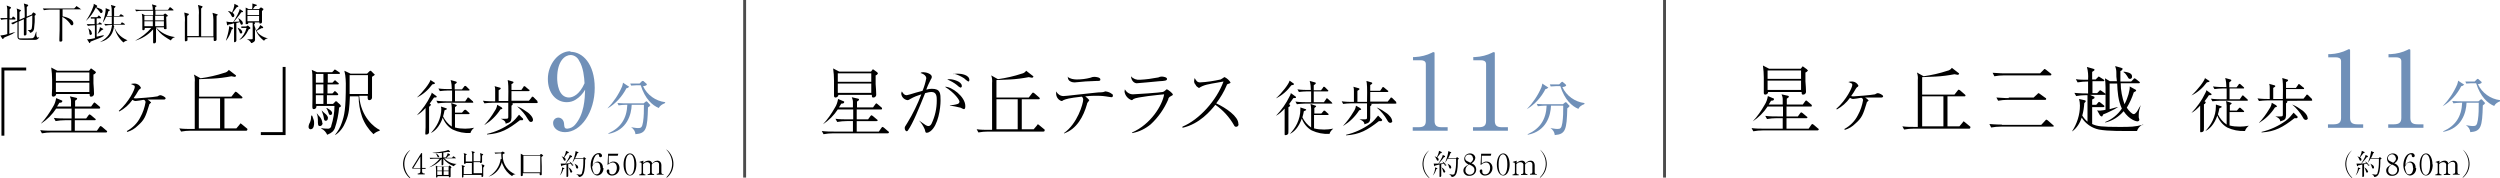 <?xml version="1.0" encoding="UTF-8"?>
<svg id="merit_pc.svg" data-name="merit pc.svg" xmlns="http://www.w3.org/2000/svg" version="1.1" viewBox="0 0 858.8 61.2">
  <defs>
    <style>
      .cls-1 {
        fill: #7090b8;
      }

      .cls-1, .cls-2, .cls-3 {
        fill-rule: evenodd;
        stroke-width: 0px;
      }

      .cls-2 {
        isolation: isolate;
        opacity: .7;
      }

      .cls-2, .cls-3 {
        fill: #000;
      }
    </style>
  </defs>
  <g id="_グループ_8" data-name="グループ 8">
    <path id="_星ヶ丘_駅_徒歩9分" data-name=" 星ヶ丘 駅 徒歩9分" class="cls-3" d="M.5,46.6h1v-22.4h7.5v-1H.5v23.4ZM32.9,24.8c0-.1-.1-.2-.2-.3l-1.1-.8c0,0-.2-.1-.3-.2-.1,0-.2.1-.3.3l-.4.5h-10.9l-2.1-1.1c.2,1.4.3,2.8.3,4.2,0,.6,0,1.5,0,3,0,.6-.1,1.6-.1,2.2,0,.3.1.5.4.6,0,0,0,0,.1,0,.5,0,1-.4,1-.9h11.5c0,.5,0,.9.4.9.2,0,.5,0,.7-.2.3-.2.4-.5.4-.8,0-.1-.1-3.1-.2-3.6,0-.8,0-1.9,0-3,.4-.1.7-.4.9-.8h0ZM30.7,27.8h-11.5v-2.9h11.5v2.9h0ZM30.7,31.6h-11.5v-3.2h11.5v3.2h0ZM36.8,45.2c0-.2-.1-.3-.3-.4l-1.4-1.2c-.1-.1-.3-.2-.5-.3-.2,0-.3.2-.4.3l-.9,1.3h-7.6v-3.6h6.8c.2,0,.3,0,.4-.2,0,0,0,0,0,0,0-.2-.1-.3-.3-.4l-1.3-1.1c-.1-.1-.3-.2-.5-.3-.2,0-.3.2-.4.3l-.8,1.1h-3.9v-3.4h8.3c.3,0,.4,0,.4-.3,0-.2,0-.3-.2-.4l-1.3-1.1c-.1-.1-.3-.2-.4-.3-.2,0-.3.2-.4.3l-.8,1.1h-5.5c0-.3,0-1.7,0-2,.6-.4.7-.5.7-.7,0-.2-.2-.3-.3-.3l-2.2-.5c.2.5.4,1,.4,1.6,0,.3,0,1.6,0,1.9h-4.8c.4-.7.6-1,.8-1.3.5,0,1-.1,1-.5,0-.2,0-.3-.2-.3l-1.9-.8c-.2,1.1-.5,2.1-1.1,3-1.2,2.1-2.5,4-4.1,5.7h.1c2-1.3,3.8-3.1,5.1-5.1h5.3c0,.5,0,2.8,0,3.4h-1.8c-1.4,0-2.9,0-4.3-.2l.6,1.1c1.1-.2,2.2-.3,3.3-.3h2.1c0,.5,0,3,0,3.6h-6.4c-1.4,0-2.9,0-4.3-.2l.6,1.1c1.1-.2,2.2-.3,3.3-.3h18.7c.2,0,.3,0,.4-.2,0,0,0,0,0,0h0ZM43.8,45.3c1.3-.4,2.5-1.1,3.5-2.1,2.3-2,2.7-3.1,3.9-7,0-.3.2-.5.4-.7.3-.2.3-.2.3-.3-.3-.4-.7-.7-1.2-1,.3,0,4,0,4.3,0s1.2,0,1.4,0c.2,0,.5-.2.5-.4,0,0,0,0,0,0,0-.5-1.4-1.1-1.8-1.1s-.8.3-1,.4c-1.4.3-7,.7-7.3.7-.3,0-.6,0-.9-.1.6-.8,1.1-1.6,1.6-2.5.1-.2.3-.4.5-.6.2,0,.4-.3.4-.5-.4-.8-1.1-1.3-2-1.4-.5,0-1,0-1.5.2.3,0,.6.2,1,.4.3,0,.4.3.4.6,0,.8-1.9,5-5.5,8.2l.2.2c1.8-1,3.3-2.3,4.5-4,.3.2.7.4,1.1.4.4,0,2.2-.3,2.7-.4.4,0,.7.4.7.8-.3,1.8-.9,3.6-1.8,5.2-1,2-2.6,3.6-4.6,4.7v.2ZM85,44.5c0-.2,0-.3-.2-.4l-1.7-1.4c-.1-.1-.3-.2-.4-.3-.2,0-.3.2-.4.4l-1.1,1.3h-4.1v-10.3h5.8c.2,0,.3,0,.4-.2,0,0,0,0,0,0,0-.2-.1-.4-.3-.5l-1.5-1.3c-.1-.1-.3-.2-.5-.3-.2,0-.3.2-.4.3l-1.1,1.4h-11.1v-6c.7,0,4-.2,4.7-.2,2.1-.1,4.3-.4,6.4-.8.2,0,.9.2,1.1.2.2,0,.4-.1.5-.3,0,0,0,0,0,0,0-.2-.1-.3-.3-.4l-2.2-1.7c-.3.5-.9.9-1.5,1-2.7.9-5.4,1.5-8.2,1.9l-2.3-1.3c.3.8.4,1.7.3,2.6,0,2.1,0,3.9,0,16.1h-1c-1.4,0-2.9,0-4.3-.2l.6,1.1c1.1-.2,2.2-.3,3.3-.3h19c.2,0,.4,0,.4-.2h0ZM75.6,44.1h-7.3v-10.3h7.3v10.3h0ZM98.1,23h-1v22.4h-7.5v1h8.5v-23.4h0ZM116.9,36.2c0-.1,0-.3-.2-.4l-.8-.7c0-.2-.3-.3-.5-.3-.2,0-.3.1-.4.3l-.6.6h-2.1v-3h3.5c.2,0,.3,0,.4-.2,0,0,0,0,0,0,0-.2-.1-.3-.2-.4l-.5-.5c-.1-.1-.3-.2-.4-.3-.2,0-.3.1-.4.3l-.5.5h-1.7v-3.1h3.5c.2,0,.3,0,.4-.2,0,0,0,0,0,0,0-.2-.1-.3-.3-.4l-.6-.5c-.1-.2-.3-.3-.4-.3-.2,0-.3.2-.4.3l-.5.5h-1.6v-3h3.8c.2,0,.3,0,.4-.2,0,0,0,0,0,0,0-.2-.1-.3-.3-.4l-.9-.6c-.1-.1-.3-.2-.5-.3-.2,0-.4.1-.4.3l-.6.6h-5.2l-1.8-.8c.1.5.2,1.1.2,1.6,0,.3.1,8.8,0,10.8,0,.7,0,1.1.5,1.1.5,0,.9-.4.9-.9,0,0,0-.1,0-.2h6.2c0,2.3-.4,4.6-1.1,6.8,0,.6-.6,1.1-1.2,1,0,0,0,0,0,0-.1,0-1.5,0-2.2-.2v.2c.9.4,1.6,1.2,2,2.1,1.7-.7,2.2-1.3,2.6-2.2.8-2.3,1.3-4.8,1.5-7.2.3,0,.6-.3.7-.6h0ZM111.1,32.1h-2.6v-3.1h2.6v3.1ZM111.1,28.4h-2.6v-3h2.6v3ZM111.1,35.7h-2.6v-3h2.6v3ZM130.4,44.8v-.2c-1.6-.7-6.5-4.3-7-11.7h2.9c0,.8-.1,1.5.6,1.5.5,0,.9-.4.9-.9,0,0,0,0,0,0,0-.3,0-1.4,0-1.6,0-1.9,0-4.1,0-5.5,0,0,.5-.4.6-.4.1,0,.2-.2.3-.3,0-.1,0-.3-.2-.3l-.9-.9c0-.1-.2-.2-.3-.2-.1,0-.3.1-.4.2l-.8.8h-5.7l-2.1-1c0,.2.3,1.3.3,1.5.1.9.2,1.9.2,2.9,0,9.1-.5,10.9-1.4,13.5-.5,1.5-1.3,2.9-2.3,4.1h.2c1.5-1,2.7-2.6,3.4-4.4,1.3-2.9,1.3-5,1.5-8.8h3c0,2.4.4,4.8,1.2,7.1.8,2.2,2.2,4.3,3.9,5.9.6-.6,1.4-1,2.2-1.2h0ZM126.4,32.3h-6.3c0-1.6,0-5.1,0-6.5h6.3v6.5ZM114.1,38.9c0-.7-.6-1.1-1.8-1.8h-.2c.3.4.4.8.6,1.2.3,1,.4,1.2.8,1.2.4,0,.6-.3.6-.7,0,0,0,0,0,0h0ZM112.7,40.7c0-.5-.3-1-.7-1.4-.2-.2-1.2-1-1.4-1.3h-.1c.3.8.6,1.6.7,2.3.1.8.2,1.2.7,1.2.4,0,.8-.4.7-.9h0ZM110.7,42.2c0-.7-.3-1.3-.7-1.9-.2-.2-1-1.1-1.1-1.3h-.1c.3.7.4,1.4.4,2.1,0,1.7,0,2.2.7,2.2.6,0,1-.6.9-1.1h0ZM107.9,42.4c0-.5,0-.9-.2-1.4-.4-1.1-.4-1.2-.5-1.3h-.3c0,.8-.1,1.6-.4,2.3-.3.5-.5,1.1-.5,1.6,0,.4.2.7.6.8,0,0,0,0,.1,0,1.2,0,1.2-1.8,1.2-2h0ZM162.5,35c0-.1,0-.3-.2-.3l-1.1-1c0-.1-.2-.2-.4-.2-.2,0-.3.1-.3.3l-.7,1h-3.5v-3.7h4.7c.1,0,.3,0,.3-.2,0,0,0,0,0,0,0-.1,0-.2-.2-.3l-.9-.9c-.1-.1-.2-.2-.4-.2-.2,0-.3.1-.4.3l-.7.9h-2.5v-1.7c.6-.5.7-.5.7-.7s-.1-.2-.3-.3l-1.8-.5c.3,1,.4,2.1.4,3.1h-1.2c-.4,0-1.9,0-3.4-.2l.5.9c.9-.1,1.8-.2,2.7-.2h1.5v3.7h-2c-.4,0-1.9,0-3.4-.2l.5.9c.9-.1,1.8-.2,2.6-.2h9.3c.1,0,.3,0,.3-.2,0,0,0,0,0,0h0ZM147.9,27.4c-.2,1.1-2.6,4.2-4.7,6.1h0c2.1-1,3.9-2.6,5.3-4.5.7-.1.9-.2.9-.4,0-.1,0-.2-.1-.2l-1.4-.9ZM162.8,43.9h0c-1,.2-2,.3-3,.3-1.2,0-2.4-.1-3.5-.4v-4.6h4.7c.1,0,.3,0,.3-.2,0,0,0,0,0,0,0-.1,0-.2-.2-.3l-.9-.8c0-.1-.2-.2-.4-.2-.2,0-.3.1-.4.2l-.7.8h-2.4v-1.9c.6-.4.6-.5.6-.6,0-.1,0-.2-.2-.2,0,0,0,0,0,0l-1.7-.6c.1.6.2,1.1.2,1.7,0,.9,0,5.4,0,6.4-1.3-.9-2.3-2.1-3-3.5.2-.7.4-1.4.5-2.1.7-.3.8-.3.8-.5,0-.1-.1-.2-.2-.2l-1.8-.6c0,.2,0,.4.1.7,0,1.7-.4,3.3-1.1,4.8-.6,1.3-1.5,2.5-2.5,3.6h0c1.3-.6,3-2.1,4.1-5.3.6,1.7,1.8,3.2,3.4,4.1,1.9.9,4,1.3,6.1,1.2.2-.7.7-1.4,1.3-1.8h0ZM148.3,31.8c0,.4-.2.7-.4,1.1-1.2,2.5-2.8,4.7-4.7,6.7h0c1.1-.6,2.1-1.5,3-2.5,0,4.7,0,5.2,0,6.6,0,.6-.1,1.5-.1,2.1s.1.4.5.4c.2,0,.4-.1.6-.3.2-.2.2-.4.2-1.6s0-2.3,0-2.7v-5c.3,0,.5-.3.6-.6,0-.2,0-.2-.4-.4.7-1,1.1-1.5,1.5-2.1.8,0,.9,0,.9-.3,0,0,0-.2-.1-.2l-1.5-1.1ZM183.1,41.2c0-1-1.2-2.1-1.7-2.5-1.1-.8-2.3-1.6-3.6-2.1h-.1c1.5,1.3,2.7,2.7,3.6,4.3.4.6.6,1,1.1,1,.4,0,.7-.3.7-.7,0,0,0,0,0,0h0ZM184.6,34.8c0-.1,0-.2-.2-.3l-1.1-1.1c-.1-.1-.2-.2-.4-.2-.1,0-.3.1-.3.3l-.9,1.1h-6v-3.3h5.9c.1,0,.3,0,.3-.2,0-.1,0-.3-.2-.3l-1.2-1c0-.1-.2-.2-.4-.2-.1,0-.3.1-.3.3l-.7,1h-3.4v-2c.6-.3.7-.5.7-.6,0-.2-.2-.3-.3-.3l-1.7-.5c.2,1.2.3,1.9.2,7.2h-3.3c0-2.8,0-3.1,0-3.7.6-.4.7-.4.7-.6,0-.2-.1-.3-.3-.3l-1.8-.5c.2.5.2,1,.2,1.5,0,1,0,1.8,0,3.7h-.8c-.4,0-1.9,0-3.4-.2l.5.9c.9-.1,1.8-.2,2.7-.2h5.5c0,4.2,0,4.3,0,4.7,0,.7,0,.8-1,.8s-1.4,0-1.6,0h0c1.6.6,1.7,1.3,1.7,1.7,1.8-.5,1.9-.9,2-2.1,0-.6,0-3.5,0-4.1.2-.1.4-.3.5-.6,0-.1-.2-.2-.3-.2h-.6c0-.1,9.1-.1,9.1-.1.1,0,.3,0,.3-.2,0,0,0,0,0,0h0ZM179.7,41c0-.1,0-.3-.2-.4l-1.2-1.2c-.8,1-1.6,2-2.7,2.8-2.5,1.8-5.3,3.1-8.3,3.8v.2c4.7-.3,7.3-1.8,11.3-4.9.3,0,.6,0,.8,0,.1,0,.2,0,.3-.2h0ZM172.5,37.2c0-.2-.2-.3-.3-.4l-1.4-.8c-.1.8-.4,1.5-.9,2.2-1,1.7-2.2,3.3-3.5,4.7h.1c2.1-1.3,4-3.1,5.4-5.3.5-.1.7-.2.7-.4h0Z"/>
    <path id="_4番出入口_約650m_" data-name=" 4番出入口 約650m " class="cls-3" d="M140.9,61c-2.6-2.5-2.7-6.7-.1-9.3,0,0,0,0,.1-.1h-.1c-2.7,2-3.1,5.9-1,8.6.3.4.6.7,1,1h.1ZM146.2,58v-.3h-1.2v-5.1h-.3l-3.1,5v.3h2.8v1c0,.4-.3.7-.7.7,0,0-.1,0-.2,0v.3h2.4v-.3h-.2c-.4,0-.7-.3-.7-.6,0,0,0,0,0,0v-1h1.2ZM144.4,57.7h-2.4l2.4-3.9v3.9ZM154.9,57.3c0,0,0-.1,0-.1l-.4-.3s0,0-.1,0c0,0-.1,0-.1.1l-.2.2h-3.7l-.7-.3c0,.5.1,1.1.1,1.6,0,.3,0,.5,0,1.1,0,.2,0,1,0,1.2,0,0,0,.2.1.2,0,0,0,0,0,0,.2,0,.4-.1.4-.3v-.2h3.9c0,.1,0,.3,0,.4,0,0,.1.1.2,0,.2,0,.4-.1.4-.3,0,0,0,0,0,0,0-.2,0-.6,0-.8,0-.5,0-.9,0-1.3s0-.4,0-.7c.1,0,.2-.1.3-.3h0ZM151.8,58.6h-1.6v-1.3h1.6v1.3ZM154.1,58.6h-1.7v-1.3h1.7v1.3ZM154.1,60.1h-1.7v-1.3h1.7v1.3h0ZM151.8,60.1h-1.6v-1.3h1.6v1.3h0ZM156.8,56.3h0c-1.6,0-3.1-.8-4.2-1.9h3.9c0,0,.1,0,.1,0,0,0,0,0,0,0,0,0,0-.1-.1-.2l-.5-.4c0,0-.1,0-.2-.1,0,0-.1,0-.2.1l-.3.4h-2c.1,0,.3-.2.4-.3,0,0,.5-.4.5-.5.3,0,.4,0,.4-.2,0,0,0-.1-.1-.2l-.7-.4c-.1.6-.4,1.1-.7,1.5h-.8c0-.2,0-1.5,0-1.7.2,0,1-.1,1.2-.2,0,0,.6,0,.6,0,.1,0,.2,0,.3,0,.2,0,.2,0,.2-.1,0,0,0-.1-.1-.2l-.5-.4c-.4.2-.8.3-1.3.4-1.4.3-2.8.5-4.2.6h0c.3.1.6.1,1.2.1.7,0,1.4,0,2.1-.1,0,0,0,1.6,0,1.7h-2.5c-.5,0-1.1,0-1.7,0l.2.4c.4,0,.9-.1,1.3-.1h2c-1,1.2-2.3,2.3-3.7,3h0c1.7-.5,3.2-1.6,4.3-2.9,0,.8,0,.9,0,1.1s0,.8,0,.9c0,.1,0,.2.2.2,0,0,0,0,0,0,.2,0,.4-.2.4-.4,0,0,0,0,0,0,0,0,0-.6,0-.7,0-.2,0-.3,0-1.2.9,1.2,2.2,2.1,3.6,2.6.2-.3.5-.6.8-.7h0ZM150.8,53.7c-.2-.5-.6-.8-1.1-1h0c.2.3.4.6.5.9.1.3.1.4.4.4.2,0,.3-.1.3-.3,0,0,0,0,0,0h0ZM166.4,56.8c0,0,0,0-.1-.1l-.9-.3c.2.6.2,1.1.2,1.7,0,.3,0,.5,0,1.4h-2.9c0,0,0-3.6,0-3.6v-.2h2.2c0,.3,0,.3.2.3.2,0,.4-.1.5-.3,0,0,0,0,0,0,0-.3,0-2,0-2.3.2,0,.3-.1.4-.3,0,0,0-.1-.2-.2l-.9-.3c.2.9.2,1.9.1,2.8h-2.3c0-2.2,0-2.5,0-2.8.2,0,.3-.2.4-.3,0,0,0-.1-.1-.1l-1-.3c.1.4.2.8.2,1.2,0,.3,0,2,0,2.4h-2.2c0-1.3,0-1.4,0-1.8s0-.2,0-.4c.1,0,.3-.1.3-.3,0,0,0-.1-.1-.1l-.9-.3c.1.4.2.8.1,1.3,0,.2,0,.4,0,.7s0,1.2,0,1.5c0,0,0,.2.2.2,0,0,0,0,0,0,.2,0,.4-.1.4-.3,0,0,0,0,0,0h2.1c0,1.3,0,2.6,0,3.8h-2.8c0-1,0-1.2,0-1.6s0-.5,0-.8c.2,0,.3-.2.4-.3,0,0,0-.1-.2-.1l-.9-.3c.1.4.1.8.1,1.3,0,.8,0,1.5,0,2.3,0,0,0,.4,0,.5,0,.1,0,.2.1.2,0,0,0,0,0,0,.2,0,.4-.1.4-.3,0-.2,0-.4,0-.6h6.2c0,.7,0,.7.2.7.2,0,.4-.1.4-.4,0,0,0,0,0,0,0,0,0-.5,0-.5,0-.3,0-1.8,0-2.4.2,0,.3-.2.3-.3h0ZM177.1,59.9h0c-2.6-1-4.4-3.5-4.4-6.3,0-.3,0-.4,0-.6,0,0,.5-.3.6-.3,0,0,0,0,.1-.1,0,0,0-.1-.1-.2l-.5-.3c0,0-.1,0-.2,0,0,0-.1,0-.1,0l-.4.3h-.5c-.2,0-.9,0-1.7,0l.2.4c.4,0,.9-.1,1.3-.1h.8c0,.6,0,1.3.1,1.9h-.3c-.3,2.5-1.9,4.8-4.2,6.1h0c2.3-.7,4-2.6,4.6-5,.1.4.2.8.4,1.1.6,1.5,1.7,2.8,3.1,3.7.2-.3.6-.6,1-.6h0ZM186.6,53.5c0,0,0-.1-.1-.2l-.4-.3c0,0-.1-.1-.2-.1,0,0-.2,0-.2.1l-.3.3h-5.6l-.9-.5c0,.2,0,.3,0,.5,0,.4,0,1.6,0,2.5,0,1.3,0,2.5,0,3.8,0,0,0,.5,0,.6,0,.1,0,.3.2.3.2,0,.4,0,.5-.3,0,0,0-.6,0-.7h5.8c0,0,0,.4,0,.5,0,.1.1.2.3.2.2,0,.3,0,.4-.2,0,0,0-.3,0-.4v-2.5c0,0-.1-3.2-.1-3.2.1,0,.2,0,.3-.2,0,0,.1,0,.1-.1h0ZM185.6,59.2h-5.8v-5.7h5.8v5.7ZM201.2,54.5s0,0,0-.1l-.5-.4s0,0-.1,0c0,0-.1,0-.1.1l-.2.2h-2.7c.3-.5.5-1,.7-1.6,0,0,.3-.2.4-.2,0,0,0,0,0-.2,0,0,0,0,0,0l-1-.4c0,.1,0,.2,0,.3-.2,1.3-.6,2.5-1.1,3.7h0c.3-.4.7-.9.9-1.4h2.9c0,.2,0,.5,0,1,0,1.4-.1,2.7-.5,4,0,.3-.4.5-.7.5-.2,0-1.1-.2-1.3-.2h0c.5.2.8.6,1,1,.7,0,1.2-.4,1.5-1,.6-1.2.6-3.6.6-5,0,0,.2-.1.3-.2,0,0,0,0,.1-.1h0ZM198.6,57.4c0-.5-.5-.8-1.3-1.2h0c.3.3.4.6.5,1,.1.5.2.7.5.7.2,0,.4-.2.3-.4,0,0,0,0,0,0h0ZM195.3,52.3c0,0,0-.1,0-.1l-.9-.4c0,0,0,.2,0,.2-.1.7-.4,1.4-.7,2-.3-.1-.5-.2-.8-.3h0c.3.3.5.6.6.9.2.5.3.6.5.6.2,0,.4-.2.3-.4,0-.3-.2-.6-.5-.7.8-1,.9-1.1,1.2-1.5.3,0,.4,0,.4-.2h0ZM196.5,58.8c-.2-.6-.7-1.1-1.3-1.3h0c.3.3.5.7.6,1.2.1.4.1.6.4.6.2,0,.4-.2.4-.4,0,0,0,0,0,0h0ZM196.7,56.6c0-.5-.8-.9-1.2-1.2h0c.2.2.3.4.4.7-.5,0-1,0-1.6.1.6-.7,1.3-1.4,1.8-2.2.4,0,.4-.1.4-.2,0,0,0-.1,0-.2l-.8-.4c0,.9-1.3,2.6-1.5,3-.4,0-.7,0-.9,0-.2,0-.5,0-.7,0l.2.8c0,0,0,.1.2.1.1,0,.2-.2.2-.3.2,0,.3,0,1.4-.3,0,.4,0,2.2,0,3.4,0,0,0,.5,0,.6,0,.2,0,.3.2.3.2,0,.4-.2.4-.4,0,0,0-.7,0-.8,0-.5,0-.8,0-3.2.5,0,.8-.2,1-.2,0,.1,0,.2.1.3,0,.2.2.4.4.4.2,0,.3-.2.3-.3,0,0,0,0,0,0h0ZM194,57.8c0,0,0,0-.1,0l-.8-.3c0,1-.3,1.9-.8,2.8h0c.6-.6,1-1.4,1.2-2.2.3,0,.3-.2.3-.2h0ZM207.1,57.7c.1-1.1-.6-2.1-1.7-2.2,0,0,0,0,0,0-.8,0-1.5.6-1.8,1.3,0-1.2.3-2.4,1-3.4.2-.2.5-.4.8-.4.4,0,.4.3.4.5,0,.3.2.5.5.5,0,0,0,0,0,0,.2,0,.4-.1.5-.4,0,0,0,0,0-.1,0-.6-.6-1-1.1-.9,0,0,0,0,0,0-1.9,0-2.8,2.3-2.8,4.2s1.1,3.5,2.3,3.5c1.3-.1,2.2-1.3,2.1-2.6h0ZM206.3,57.7c0,.8-.3,2.2-1.4,2.2-.4,0-.9-.2-1-.7-.3-.6-.4-1.2-.5-1.8.1-.4.6-1.6,1.6-1.6,1.1,0,1.2,1.2,1.2,1.8h0ZM212.8,57.7c0-1.2-.8-2.2-2-2.2,0,0,0,0,0,0-.3,0-.6,0-.9.2-.3.1-.6.3-.8.5v-2.7h3.1l.2-.7h-3.5l-.2,3.8h.1c.4-.4,1-.7,1.6-.8,1.2,0,1.5,1.1,1.5,1.9s-.4,2.2-1.6,2.2c-.5,0-.9-.2-1-.7,0,0,0-.3,0-.5,0-.3-.1-.5-.4-.5,0,0,0,0,0,0-.3,0-.5.3-.5.6,0,0,0,0,0,0,.1.9,1,1.6,1.9,1.5,1.4,0,2.5-1.2,2.5-2.6,0,0,0,0,0,0h0ZM218.6,56.5c0-2-.8-3.8-2.2-3.8s-2.2,1.8-2.2,3.8.8,3.8,2.2,3.8,2.2-1.8,2.2-3.8h0ZM217.9,56.5c0,2.7-.8,3.6-1.5,3.6s-1.5-.9-1.5-3.6.8-3.5,1.5-3.5c.7,0,1.5.8,1.5,3.5h0ZM227.9,60.1v-.3h-.2c-.3,0-.5-.2-.5-.7v-2.4c0-.7-.4-1.4-1.2-1.5,0,0-.1,0-.2,0-.7,0-1.3.4-1.8,1,0-.6-.6-1.1-1.3-1-.6,0-1.2.3-1.7.8v-.8l-1.3.4v.2c.1,0,.2,0,.3,0,.2,0,.4.2.4.5v2.9c0,.4-.1.7-.6.7h-.2v.3h2.1v-.3h-.2c-.3,0-.6-.2-.6-.6,0,0,0-.1,0-.2v-2.7c.3-.4.9-.7,1.4-.7.5,0,.9.3,1,.7,0,0,0,.2,0,.3v2.4c0,.4-.1.7-.6.7h-.2v.3h2.2v-.3h-.2c-.3,0-.6-.2-.6-.6,0,0,0-.1,0-.2v-2.5c.4-.5.9-.9,1.6-.9.5,0,.9.3.9.8,0,0,0,.1,0,.2v2.4c0,.4-.1.7-.6.7h-.2v.3h2.1,0ZM229,61.1c2.7-2.1,3.1-6,1-8.7-.3-.4-.6-.7-1-1h-.1c2.6,2.7,2.7,6.8.1,9.4,0,0,0,0-.1.1h.1Z"/>
    <path id="_地下鉄東山線" data-name="地下鉄東山線" class="cls-3" d="M12.9,13c0,0,0,0-.1-.2-.2-.2-.3-.4-.3-.7,0-.2,0-1,0-1.2h-.1c-.3,1-.4,1.1-.5,1.4,0,.3-.3.6-.6.8-.2,0-.3.1-2.3.1s-2.1,0-2.2,0c-.2,0-.4-.2-.4-.4,0-.1,0-4.8,0-5.4l1.8-.8c0,2.9,0,3.8,0,4.5,0,.1,0,.8,0,.9s.1.2.3.2c.3,0,.6-.2.6-.5,0,0,0-.1,0-.2,0-.2,0-2.3,0-2.6,0-.4,0-2.3,0-2.7l2-.9c0,.3,0,.6,0,.8,0,1.3,0,2.5-.2,3.7-.1.4-.5.6-.9.5-.2,0-.4,0-.5,0h0c.4.3.7.6.9,1,.7-.2,1.2-.7,1.3-1.4.2-1.5.3-3,.2-4.5.2,0,.3-.3.4-.5,0,0,0-.1-.1-.2l-.6-.4c0,0-.1,0-.2,0,0,0,0,0-.2.2l-.3.5-1.7.7c0-2.2,0-2.7,0-3.3.1-.1.3-.2.4-.4,0,0,.1-.1.1-.2,0,0-.1-.2-.2-.2l-1.3-.4c.2,1,.3,1.3.3,4.8l-1.8.8c0-.4,0-2.3,0-2.7.2-.1.4-.3.5-.5,0,0,0-.2-.2-.2l-1.3-.5c.2.5.2,1.1.2,1.6,0,.4,0,2.2,0,2.6-1.2.5-1.8.7-2.1.8l.6.5c.5-.3,1-.6,1.6-.9,0,.7,0,4.2,0,5,0,.4.1.8.5,1,.4.2.6.2,2.1.2s3.2,0,3.5,0c.6,0,1.2-.4,1.4-1ZM5.3,6.4c0,0,0-.2-.1-.2l-.4-.4c0,0-.2-.1-.3-.1,0,0-.2,0-.2.2l-.3.4h-.7c0-1.2,0-1.7,0-3.1.2-.1.4-.3.5-.6,0,0,0,0-.2-.2l-1.3-.5c.1.4.2.9.2,1.3,0,.7,0,.8,0,3-.8,0-1.5,0-2.4,0l.3.6c.6-.1,1.3-.2,1.9-.2h.2v5.1c-.8.3-1.6.4-2.4.5l.7,1.1c0,0,.1.1.2.1.1,0,.2,0,.3-.4.4-.2.7-.4,1.8-.8.8-.3,1.5-.7,2.2-1.2h0c-.2,0-1.7.4-2.1.6,0-1.6,0-3.3,0-4.9h1.9c.1,0,.2,0,.2-.1h0ZM27.6,3.1c0,0,0-.2-.1-.2l-.9-.6c0,0-.2-.1-.3-.2-.1,0-.2,0-.2.2l-.6.6h-8.4c-.8,0-1.7,0-2.4,0l.4.6c.6-.1,1.3-.2,1.9-.2h3.5v3.1c0,3.8,0,4.4-.1,6.9,0,0,0,.5,0,.6,0,.2,0,.4.3.4,0,0,0,0,.1,0,.2,0,.4,0,.5-.2.1-.1.2-.3.1-.5,0-.4,0-.4,0-.7,0-3.7,0-4.1,0-7.1,1,.5,1.8,1.2,2.5,2.1.4.6.5.8.8.8.3,0,.5-.3.5-.6,0-1.7-3.1-2.4-3.7-2.5v-2.4h6.2c0,0,.2,0,.2-.1,0,0,0,0,0,0ZM35.3,3.9c-.1-.4-.4-.8-.9-.9-.4-.2-.9-.4-1.4-.5h0c.2,0,.3-.2.4-.4,0,0,0-.1-.1-.2l-1.1-.6c0,.3,0,.6-.1.8-.6,1.8-1.5,3.5-2.6,5.1h0c1.5-1.3,2.6-2.9,3.4-4.6.5.4.9.9,1.3,1.4.3.4.3.5.5.5.3,0,.5-.2.5-.5ZM35.5,12.1h0c0,0-1.5.3-2.3.5v-4.2h1.6c.1,0,.2,0,.2-.1,0,0,0-.2-.1-.2l-.4-.3c0,0-.2-.1-.3-.1,0,0-.2,0-.2.2l-.3.3h-.5v-1.9h1.3c.1,0,.2,0,.2-.2,0,0,0-.2-.1-.2l-.4-.4c0,0-.2-.1-.2-.2-.1,0-.2,0-.2.2l-.4.4h-1.2c-.2,0-.8,0-1,0v.5c.4,0,.7,0,1,0h.3v1.9h-.3c-.3,0-1.3,0-2.4,0l.4.6c.6-.1,1.3-.2,1.9-.2h.5v4.4c-.7.2-1.5.3-2.3.4-.1,0-.3,0-.4,0l.7,1.1c0,.1.1.2.2.2.2,0,.2-.3.3-.5.5-.2,2.8-1.1,3.3-1.3.6-.3,1.1-.5,1.3-.7h0ZM43.5,13.7h0c-2.3-1-3.9-2.9-4.5-5.2h3.7c.1,0,.2,0,.2-.1,0,0,0-.2-.1-.2l-.6-.4c0,0-.2-.1-.3-.1,0,0-.2,0-.2.2l-.3.4h-2.3c0-.6,0-.8,0-2.6h3.2c0,0,.2,0,.2-.1,0,0,0,0,0,0,0,0,0-.2-.1-.2l-.6-.4c0,0-.2-.1-.3-.1,0,0-.2,0-.2.2l-.4.4h-1.7c0-.6,0-2.2,0-2.7.2-.1.4-.3.5-.5,0-.1-.1-.2-.2-.2l-1.4-.4c.3.9.3,1.5.3,3.8h-1.7c.2-.4.3-.8.5-1.6.4-.2.5-.2.5-.4,0,0,0-.2-.2-.2l-1.2-.5c0,.1,0,.3,0,.4,0,.6-.1,1.1-.2,1.6,0,.5-.8,2.8-.8,3h0c.5-.6.9-1.4,1.2-2.1h1.9c0,1.8,0,2,0,2.6h-.2c-.4,0-1.4,0-2.4-.1l.4.6c.6-.1,1.2-.2,1.9-.2h.4c-.4,2.7-1.2,4.2-4.2,5.9h0c3.8-1,4.6-3.4,4.9-5.6.4,2.2,1.5,4.2,3.2,5.7.4-.4.9-.6,1.4-.7h0ZM35.5,10.1c0,0,0-.1-.1-.2l-1.1-.6c0,.1,0,.3,0,.4-.2.7-.5,1.4-.8,2h0c.5-.4,1-.9,1.5-1.4,0,0,.4-.1.4-.2,0,0,.1,0,.1-.1h0ZM31.5,11.4c0-.5-.2-.9-.6-1.2-.5-.4-.5-.5-.6-.6h0c.2.5.3,1.1.4,1.6,0,.5.1.8.4.8.3,0,.5-.3.5-.6,0,0,0,0,0,0h0ZM59.9,12.7h0c-2.4-.3-4.7-1.5-6.3-3.3h2.7c0,.4,0,.6.3.6.1,0,.2,0,.4,0,.2,0,.3-.3.2-.5,0,0,0-.2,0-.3-.1-2.3-.1-2.3-.1-3.4.1,0,.2-.2.4-.2.1,0,.2-.1.1-.3,0,0,0-.1-.1-.1l-.6-.5s0,0-.1,0c0,0-.1,0-.2,0l-.5.4h-2.7v-1.5h6c.1,0,.2,0,.2-.1,0,0,0,0,0,0,0,0,0-.2-.1-.2l-.8-.7c0,0-.2-.1-.3-.1,0,0-.2,0-.2.2l-.5.7h-4.4c0-.3,0-.8,0-.9,0,0,.2-.1.3-.2,0,0,.2-.1.2-.2,0,0-.1-.2-.2-.2l-1.4-.4c.2.6.3,1.2.3,1.9h-3.7c-.3,0-1.3,0-2.4-.1l.4.6c.6-.1,1.2-.2,1.9-.2h3.9c0,.9,0,1.3,0,1.5h-2.8l-1.1-.5c.2.8.2,1.6.2,2.4,0,.7,0,2,0,2.7,0,0,0,.2,0,.3,0,.1,0,.2.2.3,0,0,0,0,0,0,.2,0,.4,0,.6-.3,0-.1.1-.3,0-.5h2.3c-1.6,1.8-3.5,3.3-5.6,4.4h0c2.4-.7,4.5-2,6.2-3.9,0,.5,0,3.1,0,3.7,0,0,0,.6,0,.7,0,.2,0,.4.3.4,0,0,0,0,0,0,.2,0,.4,0,.5-.2.2-.1.2-.3.2-.5,0,0,0-.4,0-.5,0-.6,0-3.5,0-4.2.8,1.3,1.8,2.3,3,3.1.7.5,1.4.9,2.1,1.3.3-.6.8-1,1.4-1.1h0ZM56.3,7h-3v-1.6h3v1.6ZM56.3,9h-3v-1.7h3v1.7ZM52.5,7h-2.9v-1.6h2.9v1.6ZM52.5,9h-2.9v-1.7h2.9v1.7ZM74.6,5c0-.1,0-.1-.3-.2l-1.3-.4c.2.7.3,1.5.3,2.3,0,.7,0,3.9,0,5.8h-4.2v-3.5c0-2.7,0-3,0-5.8,0,0,0-.2,0-.3.2-.1.4-.3.5-.6,0,0,0-.1-.2-.2l-1.4-.4c.3,1.2.4,2.3.3,3.5,0,1,0,6.1,0,7.2h-4c0,0,0-6.4,0-7,.3,0,.5-.3.6-.5,0-.1-.1-.2-.2-.2l-1.4-.4c.2,1.1.3,2.2.2,3.4,0,.2,0,3,0,5,0,.3,0,.8,0,1.1,0,.2,0,.4.3.4,0,0,0,0,0,0,.2,0,.4-.1.6-.3,0-.4,0-.8,0-1.1h9c0,.1,0,.7,0,.8,0,.3,0,.5.4.5.3,0,.6-.2.6-.5,0,0,0-.1,0-.2,0-.3,0-.5,0-2,0-.8,0-3.5,0-3.8,0-1.5,0-1.6,0-2.2.2,0,.4-.3.5-.5h0ZM91.7,13.1h0c-1.1-.3-2-.8-2.8-1.5-.3-.3-.6-.7-.8-1,.6-.3,1.1-.6,1.7-.9.3,0,.6,0,.6-.2,0-.1,0-.2-.1-.3l-.9-.6c-.3.7-.7,1.3-1.3,1.8-.4-.7-.7-1.4-.8-2.1.2,0,.3-.2.3-.4,0-.1-.1-.2-.3-.2h-.2c0,0,2,0,2,0,0,.3,0,.4.3.4.3,0,.6-.2.6-.5,0,0,0,0,0-.1,0-.2,0-1.6,0-1.9,0,0,0-1.8,0-1.9.2,0,.4-.2.5-.5,0-.1,0-.2-.1-.2l-.6-.4c0,0-.1,0-.2,0,0,0-.2,0-.2.1l-.4.4h-2.1c.1-.1.6-.8.7-1,.3,0,.6,0,.6-.3,0-.1,0-.2-.2-.2l-1.3-.4c0,.2,0,.4,0,.7,0,.4,0,.8-.1,1.2h-1.2l-1-.5c0,.3,0,.5,0,.8,0,.3,0,2,0,2.4s0,1.8,0,2.2,0,.3.4.3c.2,0,.4,0,.5-.3,0,0,0-.1,0-.2h1.5c0,.2,0,.5,0,.7v4.7c0,.3-.2.3-.6.3s-1.1,0-1.4,0h0c.7.2,1.2.7,1.5,1.3.3,0,.6-.2.9-.4.3-.2.5-.6.4-1,0,0,0-2.5,0-3,0-.2,0-.5,0-.8.5,1.8,1.6,3.3,3.1,4.4.3-.5.8-.8,1.4-.8h0ZM89,5.2h-4v-1.8h4v1.8ZM89,7.3h-4v-1.8h4v1.8ZM81.8,2.1c0,0,0-.2-.1-.2l-1.2-.6c0,.1,0,.2,0,.4-.1.9-.4,1.7-.8,2.6-.4-.3-.9-.5-1.4-.5h0c.4.4.8.8,1,1.2.3.7.5.9.7.9.3,0,.5-.3.5-.6,0-.4-.3-.7-.6-.9.4-.5.7-.9,1.4-1.9.5-.1.6-.2.6-.3h0ZM86,9.6c0,0,0-.1-.1-.2l-.7-.6s-.1,0-.2,0c0,0-.1,0-.2.1l-.2.2h-.7c-.2,0-.8,0-1,0v.5c.4,0,.7,0,1,0h.8c-.4,1.6-1.3,3-2.5,4.1h0c1.3-.5,2.2-1.5,3.3-3.7.2,0,.4,0,.5-.3h0ZM83.2,11c0-.6-.7-1.1-1.6-1.5h0c.2.4.4.8.6,1.2.2.6.2.8.6.8.3,0,.5-.2.4-.5,0,0,0,0,0,0h0ZM83.5,4c0,0,0-.2-.1-.2l-1.1-.7c.1.6-1.3,3.2-2.2,4.5-.8,0-1.5,0-2.3-.2l.2,1.1c0,0,.1.2.2.2.2,0,.3-.1.3-.3.6,0,1.3-.2,1.9-.4,0,.4,0,2.5,0,2.9s0,2.7,0,3.3c0,.2,0,.3.2.3,0,0,0,0,0,0,.3,0,.6-.3.6-.6,0,0,0,0,0,0,0-.1,0-2.9,0-3.5,0-.4,0-1.1,0-2.5l1.2-.3c.2.6.3.9.6.9.3,0,.5-.3.4-.6,0-.8-1.3-1.5-1.6-1.7h0c.2.4.4.8.5,1.2-.4,0-1.8.1-2,.1.1-.1,1.8-2.1,2.6-3.3.5,0,.6-.1.6-.3h0ZM80.1,9.7c0,0,0-.2-.2-.2l-1.2-.5c0,.2,0,.3,0,.5-.2,1.5-.6,3-1.1,4.4h.1c.9-1.1,1.5-2.4,1.9-3.8.2,0,.4-.2.4-.4h0Z"/>
  </g>
  <path id="_長方形_" data-name="長方形 " class="cls-2" d="M255.3,0h1v61h-1V0Z"/>
  <path id="_長方形" data-name="長方形" class="cls-2" d="M571.3,0h1v61h-1V0Z"/>
  <path id="_星が丘テラス_徒歩11分" data-name="星が丘テラス 徒歩11分" class="cls-3" d="M301.5,25.1c0-.1-.1-.2-.2-.3l-1.1-.8c0,0-.2-.1-.3-.2-.1,0-.2.1-.3.3l-.4.5h-10.9l-2.1-1.1c.2,1.4.3,2.8.3,4.2,0,.6,0,1.5,0,3,0,.6,0,1.6,0,2.2,0,.3.1.5.4.6,0,0,0,0,.1,0,.5,0,1-.4,1-.9h11.5c0,.5,0,.9.4.9.2,0,.5,0,.7-.2.3-.2.4-.5.4-.8,0-.1-.1-3.1-.2-3.6,0-.8,0-1.9,0-3,.4-.1.7-.4.8-.8ZM299.3,28.1h-11.5v-2.9h11.5v2.9h0ZM299.3,31.9h-11.5v-3.2h11.5v3.2ZM305.4,45.5c0-.2-.1-.3-.3-.4l-1.4-1.2c-.1-.1-.3-.2-.5-.3-.2,0-.3.2-.4.3l-.9,1.3h-7.6v-3.6h6.8c.2,0,.3,0,.4-.2,0,0,0,0,0,0,0-.2-.1-.3-.3-.4l-1.3-1.1c-.1-.1-.3-.2-.5-.3-.2,0-.3.2-.4.3l-.8,1.1h-3.9v-3.4h8.3c.3,0,.4,0,.4-.3,0-.2,0-.3-.2-.4l-1.3-1.1c-.1-.1-.3-.2-.4-.3-.2,0-.3.2-.4.3l-.8,1.1h-5.5c0-.3,0-1.7,0-2,.6-.4.7-.5.7-.7,0-.2-.2-.3-.3-.3l-2.2-.5c.2.5.4,1,.4,1.6,0,.3,0,1.6,0,1.9h-4.8c.4-.7.6-1,.8-1.3.5,0,1-.1,1-.5,0-.2,0-.3-.2-.3l-1.9-.8c-.2,1.1-.5,2.1-1.1,3-1.2,2.1-2.5,4-4.1,5.7h0c2-1.3,3.8-3.1,5.1-5.1h5.3c0,.5,0,2.8,0,3.4h-1.8c-1.4,0-2.9,0-4.3-.2l.6,1.1c1.1-.2,2.2-.3,3.3-.3h2.1c0,.5,0,3,0,3.6h-6.4c-1.4,0-2.9,0-4.3-.2l.6,1.1c1.1-.2,2.2-.3,3.3-.3h18.7c.2,0,.3,0,.4-.2,0,0,0,0,0,0h0ZM315.6,41.3c.9.9,1.6,2,2.1,3.2.2,1,.3,1.1.6,1.1.5,0,.9-.2,1.3-.5,2.7-2,3.5-8,3.5-10.5s0-4.1-3-4.1c-.6,0-1.3.1-1.9.3.4-1.2,1-2.4,1.6-3.6.2-.2.3-.5.3-.8,0-1-1.9-1.6-2.9-1.6-.4,0-.7,0-1,.3.3,0,2,.6,2,1.8-.3,1.5-.7,2.9-1.3,4.3-1.4.4-3.1.8-4.2,1.2-.4.1-.8.2-1.2.3-.7,0-1.1-.3-1.7-1.3,0,.2-.2.4-.2.6,0,1.2.9,2.2,2.1,2.4.4,0,.7-.2,1-.4,1.2-.7,2.5-1.2,3.8-1.6-1.3,3.4-2.9,6.7-4.8,9.8-.9,1.4-.9,1.4-.9,1.8,0,.5.2.9.6,1.1.2,0,.4-.1.5-.3,1.7-2.4,3.8-7.6,5.9-12.8.7-.2,1.5-.4,2.2-.4,1.8,0,1.8,1.7,1.8,2.9,0,2.8-.6,5.5-1.8,8-.2.4-.6.8-1,.8-.7,0-.9-.2-3.3-1.9h0ZM327.6,25.3c1.3.3,2.5.9,3.6,1.6.4.4.9.8,1.4,1.1.3,0,.4-.3.4-.5,0,0,0,0,0,0,0-1.8-2.8-2.2-4-2.2-.5,0-.9,0-1.4.2h0ZM326.3,36.3c.5,0,3.1.5,3.7.7.4.2.7.4,1.1.5.5,0,.5-.7.5-1.1,0-3.2-4.7-6.7-7-6.6,3.5,2.2,5,4.6,5,5.1,0,.4-.3.7-.6.8-.9.3-1.8.4-2.7.5v.2h0ZM325.4,27.3c1.2.5,2.3,1.1,3.3,1.9.4.4.8.7,1.2.9.3,0,.6-.3.5-.6,0-1.5-3-2.3-4.2-2.3-.3,0-.6,0-.9.2h0ZM358.9,44.8c0-.2,0-.3-.2-.4l-1.7-1.4c-.1-.1-.3-.2-.4-.3-.2,0-.3.2-.4.4l-1.1,1.3h-4.1v-10.3h5.8c.2,0,.3,0,.4-.2,0,0,0,0,0,0,0-.2-.1-.4-.3-.5l-1.5-1.3c-.1-.1-.3-.2-.5-.3-.2,0-.3.2-.4.3l-1.1,1.4h-11.1v-6c.7,0,4-.2,4.7-.2,2.1-.1,4.3-.4,6.4-.8.2,0,.9.2,1.1.2.2,0,.4-.1.5-.3,0,0,0,0,0,0,0-.2-.1-.3-.3-.4l-2.2-1.7c-.3.5-.9.9-1.5,1-2.7.9-5.4,1.5-8.2,1.9l-2.3-1.3c.3.8.4,1.7.3,2.6,0,2.1,0,3.9,0,16.1h-1c-1.4,0-2.9,0-4.3-.2l.6,1.1c1.1-.2,2.2-.3,3.3-.3h19c.2,0,.4,0,.4-.3h0ZM349.6,44.4h-7.3v-10.3h7.3v10.3h0ZM365.6,45.8c4.3-1.5,6.6-5.8,7.8-10,0-.3.2-.5.3-.7.2-.2.4-.5.5-.7-.4-.5-.9-.9-1.4-1.3,1-.1,2.1-.2,3.1-.2,1.3,0,2.6,0,3.9.2.3,0,1.6.3,2,.3.3,0,.5-.2.5-.5,0,0,0,0,0,0,0-.2,0-.5-.3-.6-.6-.5-1.4-.8-2.2-.9-.1,0-.3,0-.4.1-.3.1-.6.2-1,.2-1.5,0-3,.3-4.5.4-1.4.1-7.6.9-8.6.9-1.1,0-2-.7-2.5-1.6,0,.3,0,.5,0,.7,0,1.2.7,2.2,1.8,2.6.3,0,.5-.1.7-.3,1-.4,1.8-.7,6.3-1.2.3.2.5.6.5,1,0,1.4-2,8.3-6.6,11.5v.2ZM366.8,26.3c0,.5.1,1,.5,1.4.5.4,1.1.6,1.7.6h.3c3.4-.3,3.8-.4,7.5-.5.9,0,1.2,0,1.2-.5,0-.7-1.4-.9-2.1-.9-.4,0-.9.1-1.3.3-1.5.4-3.1.6-4.7.6-1.1,0-2.2-.2-3.2-.9h0ZM388.5,26.2c.2,1.9,1.4,2.4,2,2.4s6.5-.6,7.7-.7c2-.1,2.7-.2,2.7-.8s-1.4-.8-1.8-.8c-.4,0-.8.1-1.2.3-2.1.4-4.2.7-6.3.8-1.2.1-2.3-.3-3.1-1.2h0ZM389,45.7c2.3-.4,4.5-1.5,6.3-3,2.6-2.4,4.6-5.3,6-8.5,0-.5.4-.9.8-1.1.7-.4.8-.4.8-.6,0-.5-1.8-1.8-2-1.8-.1,0-.3,0-.4.2-.3.3-.7.6-1.1.7-.7.2-9.3.8-10.2.8-1.2,0-2.2-.7-2.8-1.7,0,.3-.1.5-.1.8.2,1.3,1.1,2.4,2.4,2.9.3,0,.5-.2.7-.4,1.2-.7,8.5-1.4,10.5-1.6-.6,3.8-4.6,10.3-11,13.1v.2ZM406.2,43.9c5.9-1.3,9.7-5.9,11.3-7.9,2.6,1.8,4.8,4.2,6.4,7,.1.4.6.7,1,.5.4-.1.7-.6.5-1,0-2.5-4.2-5.4-7.6-7,1.4-1.9,2.7-4,3.6-6.2,0-.2.1-.3.3-.4.8-.3,1-.3,1-.6-.5-.8-1.2-1.4-2-1.8-.1,0-.3,0-.4.2-.3.2-.7.4-1,.6-2.3.5-4.7.9-7.1,1-.5,0-1-.2-1.3-.7-.2-.3-.4-.5-.5-.8-.1.4-.2.7-.2,1.1,0,.5.2.9.5,1.2.2.5.6.8,1.1,1.1.2,0,.4-.1.6-.3.9-.5,1.9-.8,3-1,.7-.2,4.1-.7,4.9-.9-2.4,6.5-8.3,13.1-14.1,15.5v.2ZM457.5,35.3c0-.1,0-.3-.2-.3l-1.1-1c0-.1-.2-.2-.4-.2-.2,0-.3.1-.3.3l-.7,1h-3.5v-3.7h4.7c.1,0,.3,0,.3-.2,0,0,0,0,0,0,0-.1,0-.2-.2-.3l-.9-.9c-.1-.1-.2-.2-.4-.2-.2,0-.3.1-.3.3l-.7.9h-2.5v-1.7c.6-.5.7-.5.7-.7s0-.2-.3-.3l-1.8-.5c.3,1,.4,2.1.4,3.1h-1.2c-.4,0-1.9,0-3.4-.2l.5.9c.9-.1,1.8-.2,2.7-.2h1.5v3.7h-2c-.4,0-1.9,0-3.4-.2l.5.9c.9-.1,1.8-.2,2.6-.2h9.3c.1,0,.3,0,.3-.2,0,0,0,0,0,0h0ZM443,27.7c-.2,1.1-2.6,4.2-4.7,6.1h0c2.1-1,3.9-2.6,5.3-4.5.7-.1.9-.2.9-.4,0-.1,0-.2-.1-.2l-1.4-1ZM457.9,44.2h0c-1,.2-2,.3-3,.3-1.2,0-2.4-.1-3.5-.4v-4.6h4.7c.1,0,.3,0,.3-.2,0,0,0,0,0,0,0-.1,0-.2-.2-.3l-.9-.8c0-.1-.2-.2-.4-.2-.2,0-.3.1-.3.2l-.7.8h-2.4v-1.9c.6-.4.6-.5.6-.6,0-.1,0-.2-.2-.2,0,0,0,0,0,0l-1.7-.6c.1.6.2,1.2.2,1.7,0,.9,0,5.4,0,6.4-1.3-.9-2.3-2.1-3-3.5.2-.7.4-1.4.5-2.1.7-.3.8-.3.8-.5,0-.1-.1-.2-.2-.2l-1.8-.6c0,.2,0,.5,0,.7,0,1.7-.4,3.3-1.1,4.8-.6,1.3-1.5,2.5-2.5,3.6h0c1.3-.6,3-2.1,4.1-5.3.6,1.7,1.8,3.2,3.4,4.1,1.9.9,4,1.3,6.1,1.2.2-.7.7-1.3,1.3-1.8h0ZM443.4,32c0,.4-.2.7-.4,1.1-1.2,2.5-2.8,4.7-4.7,6.7h0c1.1-.6,2.1-1.5,3-2.5,0,4.7,0,5.2,0,6.6,0,.6,0,1.5,0,2.1s.1.4.5.4c.2,0,.4-.1.6-.3.2-.2.2-.4.2-1.6s0-2.3,0-2.7v-5c.3,0,.5-.3.6-.6,0-.2,0-.2-.4-.4.7-1,1.1-1.5,1.5-2.1.8,0,.9,0,.9-.3,0,0,0-.2-.1-.2l-1.5-1.1ZM478.2,41.5c0-1-1.2-2.1-1.7-2.5-1.1-.8-2.3-1.6-3.6-2.1h0c1.5,1.3,2.7,2.7,3.6,4.3.3.6.6,1,1.1,1,.4,0,.7-.3.7-.7h0ZM479.6,35.1c0-.1,0-.2-.2-.3l-1.1-1.1c-.1-.1-.2-.2-.4-.2-.1,0-.3.1-.3.3l-.9,1.1h-6v-3.3h5.9c.1,0,.3,0,.3-.2,0-.1,0-.3-.2-.3l-1.2-1c-.1-.1-.2-.2-.4-.2-.1,0-.3.1-.3.3l-.7,1h-3.4v-2c.6-.3.7-.5.7-.6,0-.2-.2-.3-.3-.3l-1.7-.5c.2,1.2.3,1.9.2,7.2h-3.3c0-2.8,0-3.1,0-3.8.6-.4.7-.4.7-.6,0-.2-.1-.3-.3-.3l-1.8-.5c.2.5.2,1,.2,1.5,0,1,0,1.8,0,3.7h-.8c-.4,0-1.9,0-3.4-.2l.5.9c.9-.1,1.8-.2,2.7-.2h5.5c0,4.2,0,4.3,0,4.7,0,.7,0,.8-1,.8s-1.4,0-1.6,0h0c1.6.6,1.7,1.3,1.7,1.7,1.8-.5,1.9-.9,2-2.1,0-.6,0-3.5,0-4.1.2-.1.4-.3.5-.6,0-.1-.2-.2-.3-.2h-.6c0-.1,9.1-.1,9.1-.1.1,0,.3,0,.3-.2,0,0,0,0,0,0h0ZM474.8,41.3c0-.1,0-.3-.2-.4l-1.2-1.2c-.8,1-1.6,2-2.7,2.8-2.5,1.8-5.3,3.1-8.3,3.8v.2c4.7-.3,7.3-1.8,11.3-4.9.3,0,.6,0,.8,0,.1,0,.2-.1.2-.2h0ZM467.5,37.5c0-.2-.2-.3-.3-.4l-1.4-.8c-.1.8-.4,1.5-.9,2.2-1,1.7-2.2,3.3-3.5,4.7h.1c2.1-1.3,4-3.1,5.4-5.3.5-.1.7-.2.7-.4h0Z"/>
  <path id="_約850m_" data-name=" 約850m " class="cls-3" d="M491,61c-2.6-2.5-2.7-6.7-.1-9.3,0,0,0,0,.1-.1h0c-2.7,2-3.1,5.9-1,8.6.3.4.6.7,1,1h0ZM501.1,54.5s0,0,0-.1l-.5-.4s0,0-.1,0c0,0-.1,0-.1.1l-.2.2h-2.7c.3-.5.5-1,.7-1.6,0,0,.3-.2.3-.2,0,0,0,0,0-.2,0,0,0,0,0,0l-1-.4c0,.1,0,.2,0,.3-.2,1.3-.6,2.5-1.1,3.7h0c.3-.4.7-.9.9-1.4h2.9c0,.2,0,.5,0,1,0,1.4-.1,2.7-.5,4,0,.3-.4.5-.7.5-.2,0-1.1-.2-1.3-.2h0c.5.2.8.6,1,1,.7,0,1.2-.4,1.5-1,.6-1.2.6-3.6.6-5,0,0,.2-.1.3-.2,0,0,0,0,.1-.1h0ZM498.5,57.4c0-.5-.5-.8-1.3-1.2h0c.3.3.4.6.5,1,.2.5.2.7.5.7.2,0,.4-.2.3-.4,0,0,0,0,0,0h0ZM495.2,52.3c0,0,0-.1,0-.1l-.9-.4c0,0,0,.2,0,.2-.1.7-.4,1.4-.7,2-.3-.1-.5-.2-.8-.3h0c.3.3.5.6.6.9.2.5.3.6.5.6.2,0,.4-.2.3-.4,0-.3-.2-.6-.5-.7.8-1,.9-1.1,1.2-1.5.3,0,.4,0,.4-.2h0ZM496.4,58.8c-.2-.6-.7-1.1-1.3-1.3h0c.3.3.5.7.6,1.2.1.4.2.6.4.6.2,0,.4-.2.4-.4,0,0,0,0,0,0h0ZM496.6,56.6c0-.5-.8-.9-1.2-1.2h0c.2.2.3.4.4.7-.5,0-1,0-1.6.1.6-.7,1.3-1.4,1.8-2.2.4,0,.4-.1.4-.2,0,0,0-.1,0-.2l-.8-.4c0,.9-1.3,2.6-1.5,3-.4,0-.7,0-.9,0-.2,0-.5,0-.7,0l.2.8c0,0,0,.1.2.1.1,0,.2-.2.2-.3.2,0,.3,0,1.4-.3,0,.4,0,2.2,0,3.4,0,0,0,.5,0,.6,0,.2,0,.3.2.3.2,0,.4-.2.4-.4,0,0,0-.7,0-.8,0-.5,0-.8,0-3.2.5,0,.8-.2,1-.2,0,.1,0,.2.1.3,0,.2.2.4.4.4.2,0,.3-.2.3-.3,0,0,0,0,0,0h0ZM493.9,57.8c0,0,0,0-.1,0l-.8-.3c0,1-.3,1.9-.8,2.8h0c.6-.6,1-1.4,1.2-2.2.3,0,.3-.2.3-.2h0ZM507.1,58.2c0-1-.7-1.8-1.6-2.1.7-.4,1.2-1,1.3-1.8,0-.9-.8-1.6-1.8-1.6,0,0,0,0,0,0-1.1,0-2,.8-2,1.9,0,.9.7,1.6,1.5,1.9-1.1.6-1.8,1.1-1.8,2.1,0,1.1,1,1.9,2,1.8,0,0,0,0,.1,0,1.2,0,2.2-.8,2.3-2,0,0,0-.1,0-.2h0ZM506.1,54.3c0,.7-.4,1.2-1,1.6-.4-.2-.8-.4-1.2-.6-.4-.2-.6-.6-.6-1,0-.7.7-1.3,1.5-1.2.7,0,1.2.6,1.2,1.3h0ZM506.5,58.4c0,.9-.7,1.6-1.6,1.6,0,0,0,0,0,0-.8,0-1.5-.6-1.5-1.4,0,0,0-.1,0-.2,0-.8.6-1.6,1.3-1.9,1.1.5,1.8.9,1.8,1.9h0ZM512.7,57.7c0-1.2-.8-2.2-2-2.2,0,0,0,0,0,0-.3,0-.6,0-.9.2-.3.1-.6.3-.8.5v-2.7h3.1l.2-.7h-3.5l-.2,3.8h.2c.4-.4,1-.7,1.6-.8,1.2,0,1.5,1.1,1.5,1.9s-.4,2.2-1.7,2.2c-.5,0-.9-.2-1-.7,0,0,0-.3,0-.5,0-.3-.1-.5-.4-.5,0,0,0,0,0,0-.3,0-.5.3-.5.6,0,0,0,0,0,0,.1.9,1,1.6,1.9,1.5,1.4,0,2.5-1.2,2.5-2.6,0,0,0,0,0,0h0ZM518.6,56.5c0-2-.8-3.8-2.2-3.8s-2.2,1.8-2.2,3.8.8,3.8,2.2,3.8,2.2-1.8,2.2-3.8h0ZM517.8,56.5c0,2.7-.8,3.6-1.5,3.6s-1.5-.9-1.5-3.6.8-3.5,1.5-3.5c.7,0,1.5.8,1.5,3.5h0ZM527.9,60.1v-.3h-.2c-.3,0-.5-.2-.5-.7v-2.4c0-.7-.4-1.4-1.2-1.5,0,0-.1,0-.2,0-.7,0-1.3.4-1.8,1,0-.6-.6-1.1-1.3-1-.6,0-1.2.3-1.7.8v-.8l-1.3.4v.2c.1,0,.2,0,.3,0,.2,0,.4.2.4.5v2.9c0,.4-.1.7-.6.7h-.2v.3h2.1v-.3h-.2c-.3,0-.6-.2-.6-.6,0,0,0-.1,0-.2v-2.7c.3-.4.9-.7,1.4-.7.5,0,.9.3,1,.7,0,0,0,.2,0,.3v2.4c0,.4-.1.7-.6.7h-.2v.3h2.2v-.3h-.2c-.3,0-.6-.2-.6-.6,0,0,0-.1,0-.2v-2.5c.4-.5.9-.9,1.6-.9.5,0,.9.3.9.8,0,0,0,.1,0,.2v2.4c0,.4-.1.7-.6.7h-.2v.3h2.1,0ZM529,61.1c2.7-2.1,3.1-6,1-8.7-.3-.4-.6-.7-1-1h0c2.6,2.7,2.7,6.8.1,9.4,0,0,0,0-.1.1h0Z"/>
  <path id="_星ヶ丘三越_徒歩11分" data-name="星ヶ丘三越 徒歩11分" class="cls-3" d="M620.9,24.1c0-.1-.1-.2-.2-.3l-1.1-.8c0,0-.2-.1-.3-.2-.1,0-.2.1-.3.3l-.4.5h-10.9l-2.1-1.1c.2,1.4.3,2.8.3,4.2,0,.6,0,1.5,0,3,0,.6,0,1.6,0,2.2,0,.3.1.5.4.6,0,0,0,0,.1,0,.5,0,1-.4,1-.9h11.5c0,.5,0,.9.4.9.2,0,.5,0,.7-.2.3-.2.4-.5.4-.8,0-.1-.1-3.1-.2-3.6,0-.8,0-1.9,0-3,.4-.1.7-.4.9-.8ZM618.7,27.1h-11.5v-2.9h11.5v2.9h0ZM618.7,30.9h-11.5v-3.2h11.5v3.2ZM624.8,44.5c0-.2-.1-.3-.3-.4l-1.4-1.2c-.1-.1-.3-.2-.5-.3-.2,0-.3.2-.4.3l-.9,1.3h-7.6v-3.6h6.8c.2,0,.3,0,.4-.2,0,0,0,0,0,0,0-.2-.1-.3-.3-.4l-1.3-1.1c-.1-.1-.3-.2-.5-.3-.2,0-.3.2-.4.3l-.8,1.1h-3.9v-3.4h8.3c.3,0,.4,0,.4-.3,0-.2,0-.3-.2-.4l-1.3-1.1c-.1-.1-.3-.2-.4-.3-.2,0-.3.2-.4.3l-.8,1.1h-5.5c0-.3,0-1.7,0-2,.6-.4.7-.5.7-.7,0-.2-.2-.3-.3-.3l-2.2-.5c.2.5.4,1,.4,1.6,0,.3,0,1.6,0,1.9h-4.8c.4-.7.6-1,.8-1.3.5,0,1-.1,1-.5,0-.2,0-.3-.2-.3l-1.9-.8c-.2,1.1-.5,2.1-1.1,3-1.2,2.1-2.5,4-4.1,5.7h0c2-1.3,3.8-3.1,5.1-5.1h5.3c0,.5,0,2.8,0,3.4h-1.8c-1.4,0-2.9,0-4.3-.2l.6,1.1c1.1-.2,2.2-.3,3.3-.3h2.1c0,.5,0,3,0,3.6h-6.4c-1.4,0-2.9,0-4.3-.2l.6,1.1c1.1-.2,2.2-.3,3.3-.3h18.7c.2,0,.3,0,.4-.2,0,0,0,0,0,0h0ZM633.8,44.6c1.3-.4,2.5-1.1,3.5-2.1,2.3-2,2.7-3.1,3.9-7,0-.3.2-.5.4-.7.3-.2.3-.2.3-.3-.3-.4-.7-.7-1.2-1,.3,0,4,0,4.3,0s1.2,0,1.4,0c.2,0,.5-.2.5-.4,0,0,0,0,0,0,0-.5-1.4-1.1-1.8-1.1s-.8.3-1,.4c-1.4.3-7,.7-7.3.7-.3,0-.6,0-.9-.1.6-.8,1.1-1.6,1.6-2.5.1-.2.3-.4.5-.6.2,0,.4-.3.4-.5-.4-.8-1.1-1.3-2-1.4-.5,0-1,0-1.5.2.3,0,.6.2,1,.4.3,0,.4.3.4.6,0,.8-1.9,5-5.5,8.2l.2.2c1.8-1,3.3-2.3,4.5-4,.3.2.7.4,1.1.4.4,0,2.2-.3,2.7-.4.4,0,.7.4.7.8-.3,1.8-.9,3.6-1.8,5.2-1,2-2.6,3.6-4.6,4.7v.2ZM676.9,43.8c0-.2,0-.3-.2-.4l-1.7-1.4c-.1-.1-.3-.2-.4-.3-.2,0-.3.2-.4.4l-1.1,1.3h-4.1v-10.3h5.8c.2,0,.3,0,.4-.2,0,0,0,0,0,0,0-.2-.1-.4-.3-.5l-1.5-1.3c-.1-.1-.3-.2-.5-.3-.2,0-.3.2-.4.3l-1.1,1.4h-11.1v-6c.7,0,4-.2,4.7-.2,2.1-.1,4.3-.4,6.4-.8.2,0,.9.2,1.1.2.2,0,.4-.1.5-.3,0,0,0,0,0,0,0-.2-.1-.3-.3-.4l-2.2-1.7c-.3.5-.9.9-1.5,1-2.7.9-5.4,1.5-8.2,1.9l-2.3-1.3c.3.8.4,1.7.3,2.6,0,2.1,0,3.9,0,16.1h-1c-1.4,0-2.9,0-4.3-.2l.6,1.1c1.1-.2,2.2-.3,3.3-.3h19c.2,0,.4,0,.4-.3h0ZM667.6,43.4h-7.3v-10.3h7.3v10.3h0ZM688.8,25.2c-.1,0-2.1,0-4.3-.2l.6,1.2c1.1-.2,2.2-.3,3.3-.3h15.9c.2,0,.3,0,.4-.3,0,0,0,0,0,0,0-.2-.1-.3-.3-.4l-1.5-1.2c-.1-.1-.3-.2-.5-.3-.2,0-.3.2-.4.3l-1.2,1.2h-12ZM690.1,33.7c-.1,0-2.1,0-4.3-.2l.6,1.1c1.1-.2,2.2-.3,3.3-.3h12.8c.2,0,.4,0,.4-.3,0-.2,0-.3-.3-.4l-1.8-1.3c-.1-.1-.3-.2-.5-.3-.2,0-.3.2-.4.3l-1.3,1.2h-8.6ZM687.7,42.8c0,0-2.1,0-4.3-.2l.6,1.2c1.1-.2,2.2-.3,3.3-.3h17.8c.2,0,.4,0,.4-.2,0-.2-.1-.3-.3-.4l-1.7-1.5c-.1-.1-.3-.2-.5-.3-.2,0-.3.2-.4.3l-1.4,1.5h-13.5ZM732.4,26.3c0-.8-.5-1.4-2.9-1.7v.2c.5.3.9.8,1.2,1.3.4.7.5,1,1,1,.4,0,.7-.3.7-.7,0,0,0,0,0,0h0ZM735.5,36.3h-.2c-.2.2-.6,1-.9,1.5,0,.1-.8,1.4-1.4,1.4s-1.6-1-2.4-2.2c1-1.7,1.8-3.4,2.4-5.3.6-.3.8-.4.8-.6,0-.1,0-.2-.2-.3l-2-1.1c.1,1.2-.6,3.9-1.8,6.1-.8-2.3-1.3-4.8-1.3-7.2h6.2c.2,0,.3,0,.4-.2,0,0,0,0,0,0,0-.2-.1-.3-.3-.4l-1-.8c-.1-.1-.3-.2-.5-.3-.2,0-.3.1-.4.3l-.8.8h-3.7c0-1.6,0-2.7,0-3.6.4-.1.6-.4.8-.7,0-.2-.3-.3-.5-.4l-2.1-.6c.2.6.4,1.3.4,2,0,1.6,0,1.8.2,3.2h-2.4l-1.7-1c.1,1,.2,2,.2,3.1,0,1.1,0,6.5,0,7.7-.6.2-1.2.2-1.9.3-.3,0-.6,0-1-.1l.9,1.6c.1.2.3.4.6.5.3,0,.3,0,.6-.7.6-.2,1.7-.7,2.5-1.1.9-.4,1.8-.9,2.6-1.4h0c-.6,0-1,.2-2.9.7,0-1.1,0-6.7,0-8v-.8h2.6c.1,2.8.3,5.8,1.6,8.6-1.4,2.1-3.4,3.7-5.7,4.6v.2c2.5-.6,4.7-2,6.3-3.9,2,3,4.4,3.5,4.7,3.5.4,0,.7-.2.7-.6,0-.1-.2-.7-.2-.8,0-.3,0-.7,0-1,0-1,.3-2,.6-2.9h0ZM736.2,43v-.2c-2.7.8-4.4.8-8.2.8-6,0-7.6-.2-9.3-1,0-2.5,0-2.8,0-5.1,0-.2,0-.5,0-.7h3.8c.2,0,.4,0,.4-.3,0-.2-.1-.3-.3-.4l-1-.8c-.1-.1-.3-.2-.5-.3-.2,0-.3.2-.4.3l-.6.7h-1.4v-1.8c.2-.2.3-.2.5-.3.2,0,.3-.2.3-.4,0-.2,0-.3-.4-.4l-1.1-.5h4.9c.2,0,.3,0,.4-.2,0,0,0,0,0,0,0-.2-.1-.3-.3-.4l-1-.7c-.1-.1-.3-.2-.5-.3-.2,0-.3.2-.4.3l-.7.7h-1.6c0-.6,0-3.5,0-4.1h3.7c.2,0,.3,0,.4-.2,0,0,0,0,0,0,0-.2-.1-.3-.3-.4l-1.1-.7c-.1-.1-.3-.2-.5-.3-.2,0-.3.2-.4.3l-.7.7h-1.2c0-.4,0-2.4,0-2.6,0,0,.4-.3.6-.4.1,0,.2-.2.2-.3,0-.3-.2-.3-.5-.4l-2.1-.6c.4,1.4.5,2.9.4,4.4-1.7,0-2.9,0-4.2-.2l.6,1.1c1.2-.2,2.4-.3,3.6-.3,0,1.1,0,3.9,0,4.1h-.4c-.5,0-2.3,0-4.3-.2l.6,1.1c1.1-.2,2.2-.3,3.3-.3h.6c0,.3,0,.6,0,.8,0,.6,0,2.8,0,8.3-.7-.6-1.3-1.3-1.8-2.1.4-1.4.6-2.8.7-4.3.2-.1.4-.4.5-.6,0-.3-.2-.3-.5-.4l-1.8-.4c.2.7.3,1.5.3,2.3,0,3.1-1,6.2-2.7,8.8h.1c1.5-1.1,2.6-2.8,3.2-4.7,1.3,2.1,3.5,3.6,5.9,4.1,3.2.6,8.1.5,13.1.5.3-.9.9-1.6,1.7-2.1h0ZM772.1,34.3c0-.1,0-.3-.2-.3l-1.1-1c0-.1-.2-.2-.4-.2-.2,0-.3.1-.3.3l-.7,1h-3.5v-3.7h4.7c.1,0,.3,0,.3-.2s0,0,0,0c0-.1,0-.2-.2-.3l-1-.9c-.1-.1-.2-.2-.4-.2-.2,0-.3.1-.3.3l-.7.9h-2.5v-1.7c.6-.5.7-.5.7-.7s-.1-.2-.3-.3l-1.8-.5c.3,1,.4,2.1.4,3.1h-1.2c-.4,0-1.9,0-3.4-.2l.5.9c.9-.1,1.8-.2,2.7-.2h1.5v3.7h-2c-.4,0-1.9,0-3.4-.2l.5.9c.9-.1,1.8-.2,2.6-.2h9.3c.1,0,.3,0,.3-.2h0s0,0,0,0ZM757.5,26.7c-.2,1.1-2.6,4.2-4.7,6.1h0c2.1-1,3.9-2.6,5.3-4.5.7-.1.9-.2.9-.4,0-.1,0-.2-.2-.2l-1.4-.9ZM772.4,43.2h0c-1,.2-2,.3-3,.3-1.2,0-2.4-.1-3.5-.4v-4.6h4.7c.1,0,.3,0,.3-.2,0,0,0,0,0,0,0-.1,0-.2-.2-.3l-.9-.8c0-.1-.2-.2-.4-.2-.2,0-.3.1-.3.2l-.7.8h-2.4v-1.9c.6-.4.6-.5.6-.6,0-.1-.1-.2-.2-.2,0,0,0,0,0,0l-1.7-.6c.1.6.2,1.2.2,1.7,0,.9,0,5.4,0,6.4-1.3-.9-2.3-2.1-3-3.5.2-.7.4-1.4.5-2.1.7-.3.8-.3.8-.5,0-.1-.1-.2-.2-.2l-1.8-.6c0,.2,0,.5,0,.7,0,1.7-.4,3.3-1.1,4.8-.6,1.3-1.5,2.5-2.5,3.6h0c1.3-.6,3-2.1,4.1-5.3.6,1.7,1.8,3.2,3.4,4.1,1.9.9,4,1.3,6.1,1.2.2-.7.7-1.3,1.3-1.8h0ZM757.9,31c0,.4-.2.7-.4,1.1-1.2,2.5-2.8,4.7-4.7,6.7h0c1.1-.6,2.1-1.5,3-2.5,0,4.7,0,5.2,0,6.6,0,.6,0,1.5,0,2.1s.1.4.5.4c.2,0,.4-.1.6-.3.2-.2.2-.4.2-1.6s0-2.3,0-2.7v-5c.3,0,.5-.3.6-.6,0-.2,0-.2-.4-.4.8-1,1.1-1.5,1.5-2.1.8,0,.9,0,.9-.3,0,0,0-.2-.1-.2l-1.5-1.1ZM792.7,40.5c0-1-1.2-2.1-1.7-2.5-1.1-.8-2.3-1.6-3.6-2.1h0c1.5,1.3,2.7,2.7,3.6,4.3.3.6.6,1,1.1,1,.4,0,.7-.3.7-.7h0ZM794.2,34.1c0-.1,0-.2-.2-.3l-1.1-1.1c-.1-.1-.2-.2-.4-.2-.1,0-.3.1-.3.3l-.9,1.1h-6v-3.3h5.9c.2,0,.3,0,.3-.2,0-.1,0-.3-.2-.3l-1.2-1c0-.1-.2-.2-.4-.2-.1,0-.3.1-.3.3l-.7,1h-3.4v-2c.6-.3.7-.5.7-.6,0-.2-.2-.3-.3-.3l-1.7-.5c.2,1.2.3,1.9.2,7.2h-3.3c0-2.8,0-3.1,0-3.8.6-.4.7-.4.7-.6,0-.2-.1-.3-.3-.3l-1.8-.5c.2.5.2,1,.2,1.5,0,1,0,1.8,0,3.7h-.8c-.4,0-1.9,0-3.4-.2l.5.9c.9-.1,1.8-.2,2.7-.2h5.5c0,4.2,0,4.3,0,4.7,0,.7,0,.8-1,.8s-1.4,0-1.6,0h0c1.6.6,1.7,1.3,1.7,1.7,1.8-.5,1.9-.9,2-2.1,0-.6,0-3.5,0-4.1.2-.1.4-.3.5-.6,0-.1-.2-.2-.3-.2h-.6c0-.1,9.1-.1,9.1-.1.1,0,.3,0,.3-.2,0,0,0,0,0,0h0ZM789.3,40.3c0-.1,0-.3-.2-.4l-1.2-1.2c-.8,1-1.6,2-2.7,2.8-2.5,1.8-5.3,3.1-8.3,3.8v.2c4.7-.3,7.3-1.8,11.3-4.9.3,0,.5,0,.8,0,.1,0,.2-.1.2-.2h0ZM782.1,36.5c0-.2-.2-.3-.3-.4l-1.4-.8c-.1.8-.4,1.5-.9,2.2-1,1.7-2.2,3.3-3.5,4.7h.1c2.1-1.3,4-3.1,5.4-5.3.5-.1.7-.2.7-.4h0Z"/>
  <path id="_約860m_" data-name=" 約860m " class="cls-3" d="M808,61c-2.6-2.5-2.7-6.7-.1-9.3,0,0,0,0,.1-.1h0c-2.7,2-3.1,5.9-1,8.6.3.4.6.7,1,1h0ZM818.1,54.5s0,0,0-.1l-.5-.4s0,0-.1,0c0,0-.1,0-.1.1l-.2.2h-2.7c.3-.5.5-1,.7-1.6,0,0,.3-.2.3-.2,0,0,0,0,0-.2,0,0,0,0,0,0l-1-.4c0,.1,0,.2,0,.3-.2,1.3-.6,2.5-1.1,3.7h0c.3-.4.7-.9.9-1.4h2.9c0,.2,0,.5,0,1,0,1.4-.1,2.7-.5,4,0,.3-.4.5-.7.5-.2,0-1.1-.2-1.3-.2h0c.5.2.8.6.9,1,.7,0,1.2-.4,1.5-1,.6-1.2.6-3.6.6-5,0,0,.2-.1.3-.2,0,0,0,0,.1-.1h0ZM815.5,57.4c0-.5-.5-.8-1.3-1.2h0c.3.3.4.6.5,1,.2.5.2.7.5.7.2,0,.4-.2.3-.4,0,0,0,0,0,0h0ZM812.2,52.3c0,0,0-.1,0-.1l-.9-.4c0,0,0,.2,0,.2-.1.7-.4,1.4-.7,2-.3-.1-.5-.2-.8-.3h0c.3.3.5.6.6.9.2.5.3.6.5.6.2,0,.4-.2.3-.4,0-.3-.2-.6-.5-.7.8-1,.9-1.1,1.2-1.5.3,0,.4,0,.4-.2h0ZM813.4,58.8c-.2-.6-.7-1.1-1.3-1.3h0c.3.3.5.7.6,1.2.1.4.2.6.4.6.2,0,.4-.2.4-.4,0,0,0,0,0,0h0ZM813.6,56.6c0-.5-.8-.9-1.2-1.2h0c.2.2.3.4.4.7-.5,0-1,0-1.6.1.6-.7,1.3-1.4,1.8-2.2.4,0,.4-.1.4-.2,0,0,0-.1,0-.2l-.8-.4c0,.9-1.3,2.6-1.5,3-.4,0-.7,0-.9,0-.2,0-.5,0-.7,0l.2.8c0,0,0,.1.2.1.1,0,.2-.2.2-.3.2,0,.3,0,1.4-.3,0,.4,0,2.2,0,3.4,0,0,0,.5,0,.6,0,.2,0,.3.2.3.2,0,.4-.2.4-.4,0,0,0-.7,0-.8,0-.5,0-.8,0-3.2.5,0,.8-.2,1.1-.2,0,.1,0,.2.1.3,0,.2.2.4.4.4.2,0,.3-.2.3-.3,0,0,0,0,0,0h0ZM810.9,57.8c0,0,0,0-.1,0l-.8-.3c0,1-.3,1.9-.8,2.8h0c.6-.6,1-1.4,1.2-2.2.3,0,.4-.2.4-.2h0ZM824.1,58.2c0-1-.7-1.8-1.6-2.1.7-.4,1.2-1,1.3-1.8,0-.9-.8-1.6-1.8-1.6,0,0,0,0,0,0-1.1,0-2,.8-2,1.9,0,.9.7,1.6,1.5,1.9-1.1.6-1.8,1.1-1.8,2.1,0,1.1,1,1.9,2,1.8,0,0,0,0,.1,0,1.2,0,2.2-.8,2.3-2,0,0,0-.1,0-.2h0ZM823.1,54.3c0,.7-.4,1.2-1,1.6-.4-.2-.8-.4-1.2-.6-.4-.2-.6-.6-.6-1,0-.7.7-1.3,1.4-1.3.7,0,1.3.6,1.3,1.4h0ZM823.5,58.4c0,.9-.7,1.6-1.6,1.6,0,0,0,0,0,0-.8,0-1.5-.6-1.5-1.4,0,0,0-.1,0-.2,0-.8.6-1.6,1.3-1.9,1.1.5,1.8.9,1.8,1.9h0ZM829.8,57.7c.1-1.1-.6-2.1-1.7-2.2,0,0,0,0,0,0-.8,0-1.5.6-1.8,1.3,0-1.2.3-2.4,1-3.4.2-.2.5-.4.8-.4.4,0,.4.3.4.5,0,.3.2.5.5.5,0,0,0,0,0,0,.2,0,.4-.1.5-.4,0,0,0,0,0-.1,0-.6-.6-1-1.1-.9,0,0,0,0,0,0-1.9,0-2.8,2.3-2.8,4.2s1.1,3.5,2.3,3.5c1.3-.1,2.2-1.3,2.1-2.6ZM829,57.7c0,.8-.3,2.2-1.4,2.2-.4,0-.9-.2-1-.7-.3-.6-.4-1.2-.5-1.8.2-.4.6-1.6,1.6-1.6,1.1,0,1.2,1.2,1.2,1.8h0ZM835.6,56.5c0-2-.8-3.8-2.2-3.8s-2.2,1.8-2.2,3.8.8,3.8,2.2,3.8,2.3-1.8,2.3-3.8h0ZM834.8,56.5c0,2.7-.8,3.6-1.5,3.6s-1.5-.9-1.5-3.6.8-3.5,1.5-3.5,1.5.8,1.5,3.5h0ZM844.9,60.1v-.3h-.2c-.3,0-.5-.2-.5-.7v-2.4c0-.7-.4-1.4-1.2-1.5,0,0-.1,0-.2,0-.7,0-1.3.4-1.8,1,0-.6-.6-1.1-1.3-1-.6,0-1.2.3-1.7.8v-.8l-1.3.4v.2c.1,0,.2,0,.3,0,.2,0,.4.2.4.5v2.9c0,.4-.1.7-.6.7h-.2v.3h2.1v-.3h-.2c-.3,0-.6-.2-.6-.6,0,0,0-.1,0-.2v-2.7c.3-.4.9-.7,1.4-.7.5,0,.9.3,1,.7,0,0,0,.2,0,.3v2.4c0,.4-.1.7-.6.7h-.2v.3h2.2v-.3h-.2c-.3,0-.6-.2-.6-.6,0,0,0-.1,0-.2v-2.5c.4-.5.9-.9,1.6-.9.5,0,.9.3.9.8,0,0,0,.1,0,.2v2.4c0,.4-.1.7-.6.7h-.2v.3h2.1,0ZM846,61.1c2.7-2.1,3.1-6,1-8.7-.3-.4-.6-.7-1-1h0c2.6,2.7,2.7,6.8.1,9.4,0,0,0,0-.1.1h0Z"/>
  <path class="cls-1" d="M195.9,17.6c-4.1,0-7.7,4.5-7.7,9.5s2.9,8,6.5,8c1.1,0,2.2-.3,3.1-.9,1.3-.8,2.4-2,3.2-3.4,0,0,0,0,0,0h0s0,0,0,0c-.1,3.2-.3,8.5-3.5,12.1-.7.8-1.6,1.2-2.6,1.3-1,0-1-.5-1.1-1.3,0-2-1.3-2.5-2-2.5-1,0-1.8.8-1.8,1.8,0,0,0,0,0,.1,0,1.7,1.7,3.1,4.1,3.1,5.5,0,10.2-6.9,10.2-15.2s-4.2-12.4-8.3-12.4ZM195.5,33.5c-3.7,0-4.1-5-4.1-6.7,0-5.9,2.7-7.9,4.6-7.9,1.2,0,2.4.8,2.9,1.9,1.5,2.3,1.8,5.8,1.9,7.8h0c-1.7,3.9-4,4.9-5.4,4.9Z"/>
  <path class="cls-1" d="M228.5,35.3v-.2c-3.3-.4-6.2-2.5-7.6-5.5.4,0,1.3-.2,1.3-.6,0-.1,0-.2-.2-.3l-.8-.7c0-.1-.2-.2-.4-.2-.2,0-.3.1-.4.2l-.7.7h-1c-.4,0-1.3,0-2.2,0l.3.7c.6,0,1.2-.1,1.7-.1h1.6c1.5,4.7,4,6.9,6.2,7.8.4-.8,1.2-1.3,2-1.6h0Z"/>
  <path class="cls-1" d="M216.1,29.9c0-.1-.1-.3-.3-.3l-1.8-1.2c0,.4-.2.9-.3,1.3-1.2,2.8-2.9,5.3-5,7.5h.1c2.7-1.6,4.9-4,6.4-6.9.3,0,.7-.2.9-.5h0Z"/>
  <path class="cls-1" d="M223.4,36.2c0-.1,0-.2-.2-.3l-.8-.9c0,0-.2-.2-.3-.2-.1,0-.3.1-.4.2l-.6.5h-5.8c-.6,0-1.9,0-3.2-.1l.4.8c.8-.1,1.6-.2,2.4-.2h.6c-.2,4.8-2.3,7.9-6.5,9.8v.2c6.5-1.2,7.9-6.8,8-10h4.2c0,2,0,4-.3,5.9-.3,1.9-.7,2.1-1.7,2.1-.8,0-1.6-.2-2.4-.3h0c.9.6,1.4,1.4,1.5,2.4,3.7-.3,4.1-1.8,4.3-9.2.6-.4.6-.4.6-.6h0Z"/>
  <path class="cls-1" d="M485.3,44.9h12v-1.2h-2c-1.8,0-2.5-.6-2.5-2.2v-23.1c0-.3,0-.5-.4-.5-.2,0-.4.1-.5.2-1.8.9-3.8,1.4-5.9,1.5h-.6v1.1h2.7c.7,0,1.7.2,1.7,1.3v19.5c0,1.5-.6,2.2-2.5,2.2h-2v1.2h0Z"/>
  <path class="cls-1" d="M506,44.9h12v-1.2h-2c-1.8,0-2.5-.6-2.5-2.2v-23.1c0-.3,0-.5-.4-.5-.2,0-.4.1-.5.2-1.8.9-3.8,1.4-5.9,1.5h-.6v1.1h2.7c.7,0,1.7.2,1.7,1.3v19.5c0,1.5-.6,2.2-2.5,2.2h-2v1.2h0Z"/>
  <path class="cls-1" d="M544.3,35.6v-.2c-3.3-.4-6.2-2.5-7.6-5.5.4,0,1.3-.2,1.3-.6,0-.1,0-.2-.2-.3l-.8-.7c0-.1-.2-.2-.3-.2-.2,0-.3.1-.4.2l-.7.7h-1c-.4,0-1.3,0-2.2,0l.3.7c.6,0,1.2-.1,1.7-.1h1.6c1.5,4.7,4,6.9,6.2,7.8.4-.8,1.1-1.3,2-1.6h0Z"/>
  <path class="cls-1" d="M531.9,30.2c0-.1-.1-.3-.3-.3l-1.8-1.2c0,.4-.2.9-.3,1.3-1.2,2.8-2.9,5.3-5,7.5h0c2.7-1.6,4.9-4,6.4-6.9.3,0,.7-.2.9-.5h0Z"/>
  <path class="cls-1" d="M539.2,36.5c0-.1,0-.2-.2-.3l-.8-.9c0,0-.2-.2-.3-.2-.1,0-.3.1-.4.2l-.6.5h-5.8c-.6,0-1.9,0-3.2-.1l.4.8c.8-.1,1.6-.2,2.4-.2h.6c-.2,4.8-2.3,7.9-6.5,9.8v.2c6.5-1.2,7.9-6.8,8-10h4.2c0,2,0,4-.3,5.9-.3,1.9-.7,2.1-1.7,2.1-.8,0-1.6-.2-2.4-.3h0c.9.6,1.4,1.4,1.5,2.4,3.7-.3,4.1-1.8,4.3-9.2.6-.4.6-.5.6-.6h0Z"/>
  <path class="cls-1" d="M799.8,43.9h12v-1.2h-2c-1.8,0-2.5-.6-2.5-2.2v-23.1c0-.3,0-.5-.4-.5-.2,0-.4.1-.5.2-1.8.9-3.8,1.4-5.9,1.5h-.7v1.1h2.7c.7,0,1.7.2,1.7,1.3v19.5c0,1.5-.7,2.2-2.5,2.2h-2v1.2h0Z"/>
  <path class="cls-1" d="M820.5,43.9h12v-1.2h-2c-1.8,0-2.5-.6-2.5-2.2v-23.1c0-.3,0-.5-.4-.5-.2,0-.4.1-.5.2-1.8.9-3.8,1.4-5.9,1.5h-.7v1.1h2.7c.7,0,1.7.2,1.7,1.3v19.5c0,1.5-.7,2.2-2.5,2.2h-2v1.2h0Z"/>
  <path class="cls-1" d="M858.8,34.6v-.2c-3.3-.4-6.2-2.5-7.6-5.5.4,0,1.3-.2,1.3-.6,0-.1,0-.2-.2-.3l-.8-.7c0-.1-.2-.2-.3-.2-.2,0-.3,0-.4.2l-.7.7h-1c-.4,0-1.3,0-2.2,0l.3.7c.6,0,1.2-.1,1.7-.1h1.7c1.5,4.7,4,6.9,6.2,7.8.4-.8,1.2-1.3,2-1.6h0Z"/>
  <path class="cls-1" d="M846.5,29.2c0-.1-.1-.3-.3-.3l-1.8-1.2c0,.4-.2.9-.3,1.3-1.2,2.8-2.9,5.3-5,7.5h0c2.7-1.6,4.9-4,6.4-6.9.3,0,.7-.2.9-.5h0Z"/>
  <path class="cls-1" d="M853.7,35.5c0-.1,0-.2-.2-.3l-.8-.9c0,0-.2-.2-.3-.2-.1,0-.3.1-.4.2l-.6.5h-5.8c-.6,0-1.9,0-3.2-.1l.4.8c.8-.1,1.6-.2,2.4-.2h.6c-.2,4.8-2.3,7.9-6.5,9.8v.2c6.5-1.2,7.9-6.8,8-10h4.2c0,2,0,4-.3,5.9-.3,1.9-.7,2.1-1.7,2.1-.8,0-1.6-.2-2.4-.3h0c.9.6,1.4,1.4,1.5,2.4,3.7-.3,4.1-1.8,4.3-9.2.6-.4.6-.5.6-.6h0Z"/>
</svg>
